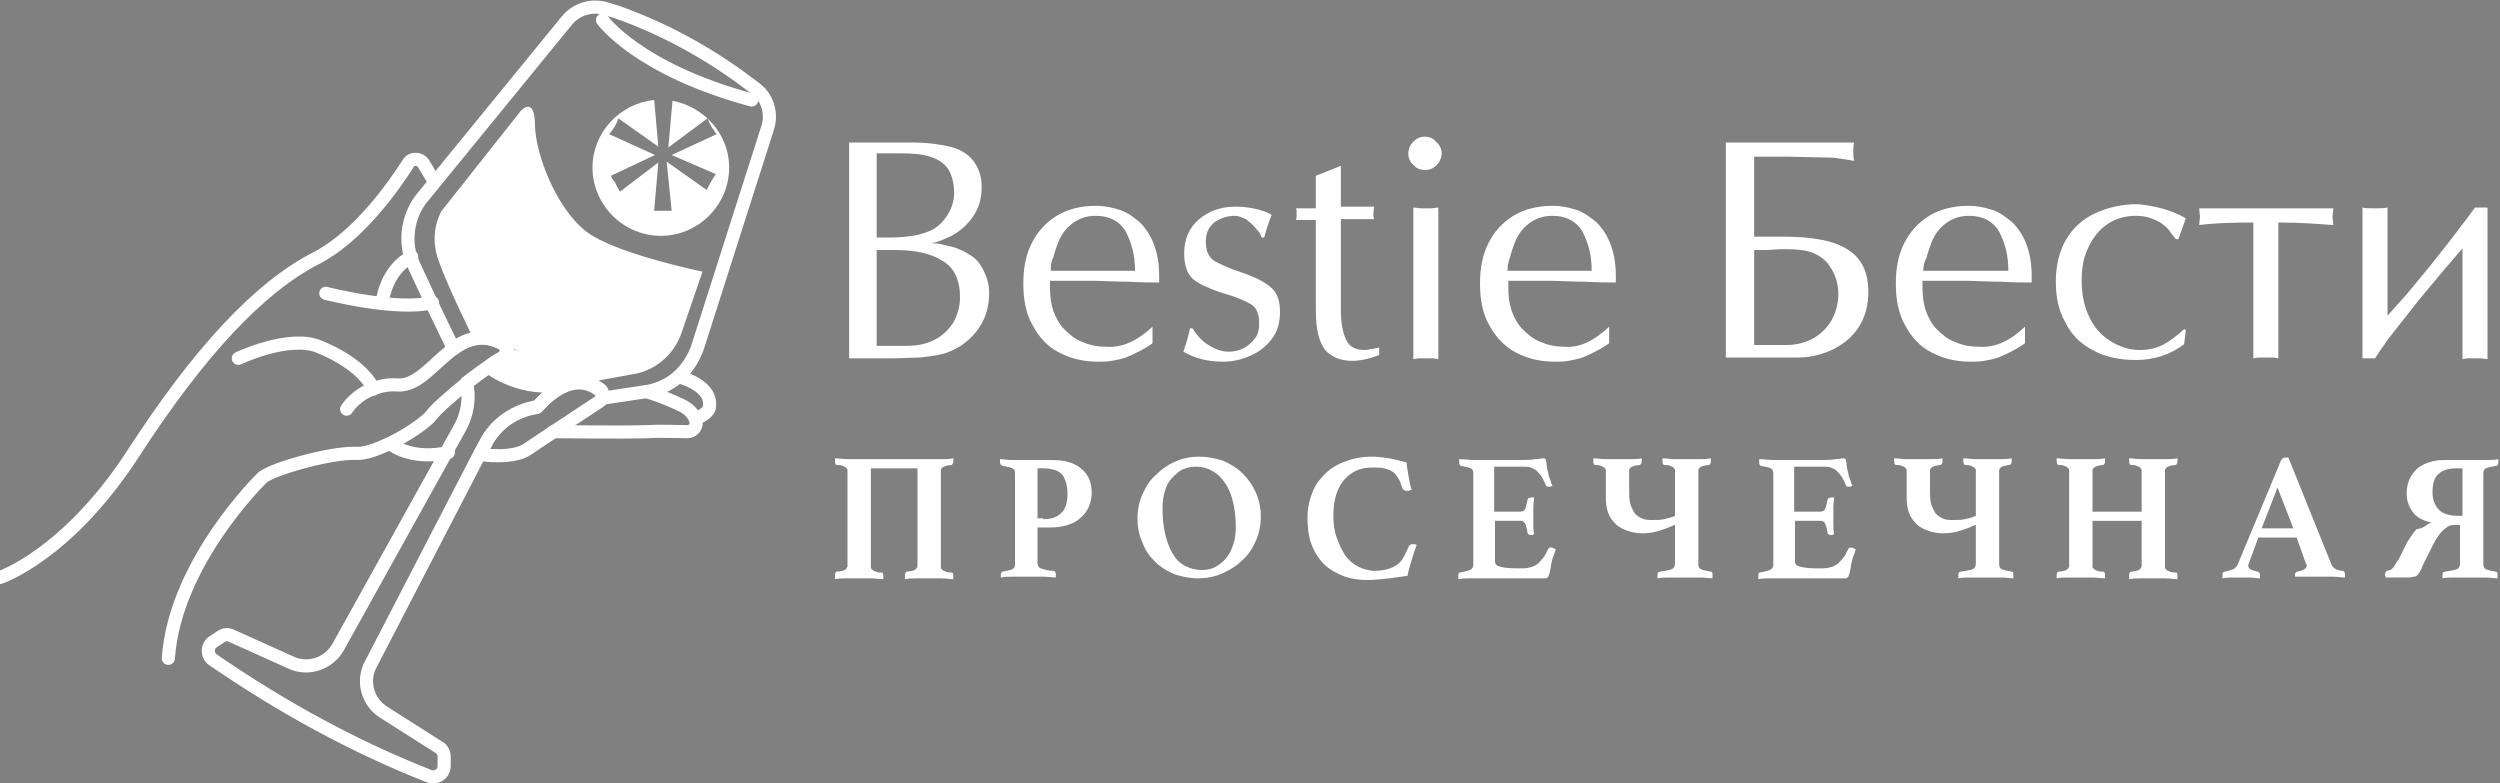 <?xml version="1.0" encoding="UTF-8"?> <svg xmlns="http://www.w3.org/2000/svg" xmlns:xlink="http://www.w3.org/1999/xlink" version="1.1" id="Layer_1" x="0px" y="0px" viewBox="0 0 300 94" style="enable-background:new 0 0 300 94;" xml:space="preserve"><rect x="0" y="0" width="300" height="94" fill="#808080" stroke="none"/> <style type="text/css"> .st0{fill:#FFFFFF;} .st1{fill:none;stroke:#000000;stroke-width:1.575;stroke-linecap:round;stroke-linejoin:round;stroke-miterlimit:10;} .st2{fill:none;stroke:#FFFFFF;stroke-width:1.575;stroke-linecap:round;stroke-linejoin:round;stroke-miterlimit:10;} </style> <g> <path class="st0" d="M104.5,67.7c0,0.1,0,0.3,0,0.4c0,0.1,0.1,0.2,0.2,0.3c0.1,0.1,0.2,0.1,0.4,0.2c0.2,0.1,0.4,0.1,0.7,0.1 c0.1,0,0.2,0.1,0.2,0.4c0,0,0,0.1,0,0.2c0,0.1,0,0.2,0,0.2c-0.5,0-1-0.1-1.5-0.1c-0.5,0-1,0-1.4,0c-0.4,0-0.9,0-1.4,0 c-0.5,0-1,0-1.5,0.1c0-0.1,0-0.1,0-0.2V69c0-0.2,0.1-0.4,0.2-0.4c0.3,0,0.5-0.1,0.7-0.1c0.2-0.1,0.3-0.1,0.4-0.2 c0.1-0.1,0.1-0.2,0.2-0.3c0-0.1,0-0.2,0-0.4V56.8c0-0.1,0-0.3,0-0.4c0-0.1-0.1-0.2-0.2-0.3c-0.1-0.1-0.2-0.1-0.4-0.2 c-0.2-0.1-0.4-0.1-0.7-0.1c-0.1,0-0.2-0.2-0.2-0.4v-0.2c0-0.1,0-0.2,0-0.2c0.5,0,1,0.1,1.5,0.1c0.5,0,1,0,1.4,0h8.4 c0.4,0,0.9,0,1.4,0c0.5,0,1,0,1.5-0.1c0,0.1,0,0.2,0,0.2c0,0.1,0,0.2,0,0.2c0,0.2-0.1,0.3-0.2,0.4c-0.3,0-0.5,0.1-0.7,0.1 c-0.2,0.1-0.3,0.1-0.4,0.2c-0.1,0.1-0.2,0.2-0.2,0.3c0,0.1,0,0.2,0,0.4v10.9c0,0.1,0,0.3,0,0.4c0,0.1,0.1,0.2,0.2,0.3 c0.1,0.1,0.2,0.1,0.4,0.2c0.2,0.1,0.4,0.1,0.7,0.1c0.1,0,0.2,0.1,0.2,0.4c0,0,0,0.1,0,0.2c0,0.1,0,0.2,0,0.2c-0.5,0-1-0.1-1.5-0.1 c-0.5,0-1,0-1.4,0c-0.4,0-0.9,0-1.4,0c-0.5,0-1,0-1.5,0.1c0-0.1,0-0.1,0-0.2V69c0-0.2,0.1-0.4,0.2-0.4c0.3,0,0.5-0.1,0.7-0.1 c0.2-0.1,0.3-0.1,0.4-0.2c0.1-0.1,0.1-0.2,0.2-0.3c0-0.1,0-0.2,0-0.4V56.2h-5.6V67.7z"></path> <path class="st0" d="M124.5,63.3v4.2c0,0.3,0.1,0.6,0.4,0.7c0.3,0.1,0.8,0.3,1.5,0.3c0.2,0,0.3,0.2,0.3,0.4c0,0.1,0,0.1,0,0.2 c0,0.1,0,0.1,0,0.2c-0.4,0-0.9-0.1-1.6-0.1c-0.6,0-1.3,0-2.1,0c-0.5,0-1,0-1.5,0c-0.5,0-0.9,0-1.4,0.1c0-0.1,0-0.1,0-0.2V69 c0-0.2,0.1-0.4,0.2-0.4c0.6-0.1,1-0.2,1.2-0.3c0.2-0.1,0.3-0.3,0.3-0.6V56.8c0-0.3-0.1-0.5-0.3-0.6c-0.2-0.1-0.6-0.2-1.2-0.3 c-0.1,0-0.1-0.1-0.2-0.1c0-0.1-0.1-0.2-0.1-0.3v-0.2c0-0.1,0-0.1,0-0.2c0.4,0,0.9,0.1,1.4,0.1c0.5,0,1,0,1.4,0h3.3 c1.6,0,2.8,0.3,3.6,1c0.9,0.7,1.3,1.7,1.3,2.9c0,0.6-0.1,1.1-0.3,1.6c-0.2,0.5-0.5,1-1,1.4c-0.4,0.4-0.9,0.7-1.6,0.9 c-0.6,0.2-1.3,0.3-2.1,0.3H124.5z M125.2,62.3c0.9,0,1.6-0.2,2.1-0.7c0.5-0.4,0.8-1.2,0.8-2.3c0-1-0.2-1.7-0.6-2.3 c-0.4-0.5-1.2-0.8-2.3-0.8h-0.7v6H125.2z"></path> <path class="st0" d="M136.5,62.2c0-1,0.2-2,0.6-2.9c0.4-0.9,0.9-1.7,1.6-2.3c0.7-0.7,1.4-1.2,2.3-1.6c0.9-0.4,1.8-0.6,2.9-0.6 c1,0,2,0.2,2.9,0.5c0.9,0.4,1.7,0.9,2.3,1.5c0.7,0.7,1.2,1.4,1.6,2.3c0.4,0.9,0.6,1.9,0.6,2.9c0,1-0.2,2-0.6,2.9 c-0.4,0.9-0.9,1.7-1.6,2.3c-0.7,0.7-1.5,1.2-2.4,1.6c-0.9,0.4-1.9,0.6-2.9,0.6c-1,0-2-0.2-2.9-0.5c-0.9-0.4-1.7-0.9-2.3-1.5 c-0.7-0.7-1.2-1.4-1.5-2.3C136.7,64.3,136.5,63.3,136.5,62.2 M144.2,68.4c0.6,0,1.2-0.1,1.7-0.4c0.5-0.3,0.9-0.6,1.3-1.1 c0.4-0.5,0.6-1,0.8-1.6c0.2-0.6,0.3-1.3,0.3-2c0-1-0.1-2-0.3-2.9c-0.2-0.9-0.5-1.7-0.9-2.3c-0.4-0.6-0.9-1.2-1.5-1.5 c-0.6-0.4-1.3-0.6-2.1-0.6c-0.5,0-1,0.1-1.5,0.3c-0.5,0.2-0.9,0.6-1.3,1c-0.4,0.4-0.7,0.9-0.9,1.6c-0.2,0.6-0.3,1.3-0.3,2.1 c0,1.1,0.1,2.1,0.3,3c0.2,0.9,0.5,1.7,0.9,2.4c0.4,0.7,0.9,1.2,1.5,1.5C142.8,68.2,143.4,68.4,144.2,68.4"></path> <path class="st0" d="M164.1,69.6c-1.2,0-2.3-0.2-3.2-0.6c-0.9-0.4-1.7-0.9-2.3-1.6c-0.6-0.7-1-1.4-1.3-2.3 c-0.3-0.9-0.4-1.9-0.4-2.9c0-0.9,0.1-1.7,0.4-2.6c0.3-0.9,0.7-1.7,1.4-2.4c0.6-0.7,1.4-1.3,2.4-1.7c1-0.4,2.1-0.7,3.5-0.7 c0.7,0,1.4,0.1,2.1,0.2c0.6,0.1,1.3,0.3,2.1,0.5c0,0.4,0.1,0.9,0.2,1.5c0.1,0.6,0.2,1.2,0.4,1.8c-0.1,0-0.2,0-0.3,0.1 c-0.1,0-0.2,0-0.3,0c-0.1,0-0.2,0-0.3-0.1c-0.1,0-0.1-0.1-0.2-0.2c-0.2-0.5-0.3-0.9-0.5-1.2c-0.2-0.3-0.4-0.6-0.7-0.8 c-0.3-0.2-0.6-0.3-1-0.4c-0.4-0.1-0.8-0.1-1.3-0.1c-0.8,0-1.5,0.1-2.1,0.4c-0.6,0.3-1.1,0.7-1.5,1.2c-0.4,0.5-0.7,1.1-0.9,1.8 c-0.2,0.7-0.3,1.5-0.3,2.4c0,0.9,0.1,1.8,0.4,2.6c0.3,0.8,0.6,1.5,1,2.1c0.4,0.6,1,1.1,1.6,1.4c0.6,0.3,1.3,0.5,2,0.5 c0.6,0,1.1-0.1,1.5-0.2c0.4-0.1,0.8-0.3,1.1-0.5c0.3-0.2,0.6-0.5,0.8-0.9c0.2-0.3,0.4-0.8,0.6-1.2c0-0.1,0.1-0.2,0.2-0.3 c0.1-0.1,0.2-0.1,0.3-0.1c0.2,0,0.4,0,0.5,0.1c-0.2,0.5-0.4,1.1-0.6,1.8c-0.2,0.7-0.4,1.3-0.5,1.9c-0.7,0.1-1.4,0.2-2.2,0.3 C165.8,69.5,164.9,69.6,164.1,69.6"></path> <path class="st0" d="M179.3,56.2v5.2h3.1c0.3,0,0.5-0.1,0.6-0.3c0.1-0.2,0.2-0.6,0.3-1.1c0-0.1,0.1-0.2,0.1-0.2 c0.1,0,0.2-0.1,0.3-0.1c0,0,0.1,0,0.2,0c0.1,0,0.2,0,0.2,0c0,0.3-0.1,0.7-0.1,1.2c0,0.4,0,0.8,0,1.1c0,0.3,0,0.6,0,0.9 c0,0.4,0,0.8,0.1,1.2c0,0-0.1,0-0.2,0.1c-0.1,0-0.2,0-0.2,0c-0.2,0-0.4-0.1-0.4-0.3c-0.1-0.6-0.2-0.9-0.3-1.1 c-0.1-0.2-0.3-0.3-0.5-0.3h-3.1v4.9c0,0.3,0.2,0.5,0.6,0.6c0.4,0.1,1,0.2,1.9,0.2h0.9c0.4,0,0.8-0.1,1.1-0.2 c0.3-0.1,0.6-0.3,0.8-0.5c0.2-0.2,0.4-0.5,0.6-0.7c0.2-0.3,0.3-0.6,0.5-0.9c0-0.1,0.1-0.2,0.3-0.2c0.1,0,0.2,0,0.3,0.1 c0.1,0,0.2,0.1,0.3,0.1l-0.2,0.6c-0.1,0.2-0.1,0.3-0.2,0.5c0,0.2-0.1,0.3-0.1,0.5c0,0.1-0.1,0.3-0.1,0.5c0,0.2-0.1,0.4-0.1,0.5 c0,0.2-0.1,0.3-0.1,0.4c0,0.1-0.1,0.2-0.1,0.3c-0.1,0.1-0.2,0.2-0.3,0.2c-0.1,0-0.3,0-0.5,0c-0.2,0-0.5,0-0.7,0c-0.3,0-0.5,0-0.8,0 c-0.3,0-0.5,0-0.7,0h-4.9c-0.4,0-0.9,0-1.4,0c-0.5,0-1,0-1.5,0.1c0-0.1,0-0.1,0-0.2V69c0-0.2,0.1-0.3,0.2-0.3 c0.6-0.1,0.9-0.2,1.2-0.3c0.2-0.1,0.4-0.3,0.4-0.6V56.8c0-0.3-0.1-0.5-0.3-0.6c-0.2-0.1-0.6-0.2-1.2-0.3c-0.1,0-0.2-0.2-0.2-0.4 v-0.2c0-0.1,0-0.1,0-0.2c0.6,0,1.2,0.1,1.7,0.1c0.5,0,0.9,0,1.2,0h4.5c0.7,0,1.2,0,1.7-0.1c0.5,0,0.8-0.1,1-0.1 c0.2,0,0.3,0.1,0.3,0.2c0,0.1,0.1,0.3,0.1,0.6c0,0.3,0.1,0.6,0.2,1c0,0.2,0.1,0.5,0.2,0.7c0.1,0.2,0.1,0.5,0.3,0.8 c-0.1,0-0.2,0.1-0.2,0.1c-0.1,0-0.2,0-0.3,0c-0.2,0-0.3-0.1-0.3-0.2c-0.2-0.4-0.3-0.7-0.5-1c-0.2-0.3-0.4-0.5-0.6-0.7 c-0.2-0.2-0.5-0.3-0.7-0.4c-0.3-0.1-0.6-0.1-1-0.1H179.3z"></path> <path class="st0" d="M200.9,63c-0.6,0.3-1.2,0.5-1.8,0.7c-0.7,0.2-1.3,0.3-2,0.3c-0.6,0-1.2-0.1-1.8-0.3c-0.5-0.2-1-0.4-1.4-0.8 c-0.4-0.4-0.7-0.8-0.9-1.3c-0.2-0.5-0.3-1.2-0.3-1.9v-2.9c0-0.1,0-0.3,0-0.4c0-0.1-0.1-0.2-0.2-0.3c-0.1-0.1-0.2-0.1-0.4-0.2 c-0.2-0.1-0.4-0.1-0.7-0.1c-0.1,0-0.2-0.2-0.2-0.4v-0.2c0-0.1,0-0.2,0-0.2c0.5,0,1,0.1,1.5,0.1c0.5,0,1,0,1.4,0c0.4,0,0.9,0,1.4,0 c0.5,0,1,0,1.5-0.1c0,0.1,0,0.2,0,0.2c0,0.1,0,0.2,0,0.2c0,0.2-0.1,0.3-0.2,0.4c-0.3,0-0.5,0.1-0.7,0.1c-0.2,0.1-0.3,0.1-0.4,0.2 c-0.1,0.1-0.2,0.2-0.2,0.3c0,0.1,0,0.2,0,0.4v1.9c0,0.6,0,1.2,0.1,1.6c0.1,0.5,0.3,0.8,0.5,1.2c0.2,0.3,0.5,0.5,0.9,0.7 c0.4,0.2,0.8,0.2,1.4,0.2c0.4,0,0.9,0,1.3-0.1c0.4-0.1,0.9-0.2,1.3-0.4v-5.1c0-0.1,0-0.3,0-0.4c0-0.1-0.1-0.2-0.2-0.3 c-0.1-0.1-0.2-0.1-0.4-0.2c-0.2-0.1-0.4-0.1-0.7-0.1c-0.1,0-0.2-0.2-0.2-0.4v-0.2c0-0.1,0-0.2,0-0.2c0.5,0,1,0.1,1.5,0.1 c0.5,0,1,0,1.4,0c0.4,0,0.9,0,1.4,0c0.5,0,1,0,1.5-0.1c0,0.1,0,0.2,0,0.2c0,0.1,0,0.2,0,0.2c0,0.2-0.1,0.3-0.2,0.4 c-0.3,0-0.5,0.1-0.7,0.1c-0.2,0.1-0.3,0.1-0.4,0.2c-0.1,0.1-0.2,0.2-0.2,0.3c0,0.1,0,0.2,0,0.4v10.9c0,0.3,0.1,0.5,0.3,0.6 c0.2,0.1,0.6,0.2,1.2,0.3c0.2,0,0.2,0.2,0.2,0.4v0.2c0,0.1,0,0.1,0,0.2c-0.4,0-0.9-0.1-1.4-0.1c-0.5,0-1,0-1.5,0 c-0.7,0-1.4,0-2.1,0c-0.6,0-1.2,0-1.6,0.1c0-0.1,0-0.1,0-0.2c0-0.1,0-0.1,0-0.2c0-0.3,0.1-0.4,0.3-0.4c0.7-0.1,1.2-0.2,1.4-0.3 c0.3-0.1,0.4-0.4,0.4-0.7V63z"></path> <path class="st0" d="M215.3,56.2v5.2h3.1c0.3,0,0.5-0.1,0.6-0.3c0.1-0.2,0.2-0.6,0.3-1.1c0-0.1,0.1-0.2,0.1-0.2 c0.1,0,0.2-0.1,0.3-0.1c0,0,0.1,0,0.2,0c0.1,0,0.2,0,0.2,0c0,0.3-0.1,0.7-0.1,1.2c0,0.4,0,0.8,0,1.1c0,0.3,0,0.6,0,0.9 c0,0.4,0,0.8,0.1,1.2c0,0-0.1,0-0.2,0.1c-0.1,0-0.2,0-0.2,0c-0.2,0-0.4-0.1-0.4-0.3c-0.1-0.6-0.2-0.9-0.3-1.1 c-0.1-0.2-0.3-0.3-0.5-0.3h-3.1v4.9c0,0.3,0.2,0.5,0.6,0.6c0.4,0.1,1,0.2,1.9,0.2h0.9c0.4,0,0.8-0.1,1.1-0.2 c0.3-0.1,0.6-0.3,0.8-0.5c0.2-0.2,0.4-0.5,0.6-0.7c0.2-0.3,0.3-0.6,0.5-0.9c0-0.1,0.1-0.2,0.3-0.2c0.1,0,0.2,0,0.3,0.1 c0.1,0,0.2,0.1,0.3,0.1l-0.2,0.6c-0.1,0.2-0.1,0.3-0.2,0.5c0,0.2-0.1,0.3-0.1,0.5c0,0.1-0.1,0.3-0.1,0.5c0,0.2-0.1,0.4-0.1,0.5 c0,0.2-0.1,0.3-0.1,0.4c0,0.1-0.1,0.2-0.1,0.3c-0.1,0.1-0.2,0.2-0.3,0.2c-0.1,0-0.3,0-0.5,0c-0.2,0-0.5,0-0.7,0c-0.3,0-0.5,0-0.8,0 c-0.3,0-0.5,0-0.7,0h-4.9c-0.4,0-0.9,0-1.4,0c-0.5,0-1,0-1.5,0.1c0-0.1,0-0.1,0-0.2V69c0-0.2,0.1-0.3,0.2-0.3 c0.6-0.1,0.9-0.2,1.2-0.3c0.2-0.1,0.4-0.3,0.4-0.6V56.8c0-0.3-0.1-0.5-0.3-0.6c-0.2-0.1-0.6-0.2-1.2-0.3c-0.1,0-0.2-0.2-0.2-0.4 v-0.2c0-0.1,0-0.1,0-0.2c0.6,0,1.2,0.1,1.7,0.1c0.5,0,0.9,0,1.2,0h4.5c0.7,0,1.2,0,1.7-0.1c0.5,0,0.8-0.1,1-0.1 c0.2,0,0.3,0.1,0.3,0.2c0,0.1,0.1,0.3,0.1,0.6c0,0.3,0.1,0.6,0.2,1c0,0.2,0.1,0.5,0.2,0.7c0.1,0.2,0.1,0.5,0.3,0.8 c-0.1,0-0.2,0.1-0.2,0.1c-0.1,0-0.2,0-0.3,0c-0.2,0-0.3-0.1-0.3-0.2c-0.2-0.4-0.3-0.7-0.5-1c-0.2-0.3-0.4-0.5-0.6-0.7 c-0.2-0.2-0.5-0.3-0.7-0.4c-0.3-0.1-0.6-0.1-1-0.1H215.3z"></path> <path class="st0" d="M237,63c-0.6,0.3-1.2,0.5-1.8,0.7c-0.7,0.2-1.3,0.3-2,0.3c-0.6,0-1.2-0.1-1.8-0.3c-0.5-0.2-1-0.4-1.4-0.8 c-0.4-0.4-0.7-0.8-0.9-1.3c-0.2-0.5-0.3-1.2-0.3-1.9v-2.9c0-0.1,0-0.3,0-0.4c0-0.1-0.1-0.2-0.2-0.3c-0.1-0.1-0.2-0.1-0.4-0.2 c-0.2-0.1-0.4-0.1-0.7-0.1c-0.1,0-0.2-0.2-0.2-0.4v-0.2c0-0.1,0-0.2,0-0.2c0.5,0,1,0.1,1.5,0.1c0.5,0,1,0,1.4,0c0.4,0,0.9,0,1.4,0 c0.5,0,1,0,1.5-0.1c0,0.1,0,0.2,0,0.2c0,0.1,0,0.2,0,0.2c0,0.2-0.1,0.3-0.2,0.4c-0.3,0-0.5,0.1-0.7,0.1c-0.2,0.1-0.3,0.1-0.4,0.2 c-0.1,0.1-0.2,0.2-0.2,0.3c0,0.1,0,0.2,0,0.4v1.9c0,0.6,0,1.2,0.1,1.6c0.1,0.5,0.3,0.8,0.5,1.2c0.2,0.3,0.5,0.5,0.9,0.7 c0.4,0.2,0.8,0.2,1.4,0.2c0.4,0,0.9,0,1.3-0.1c0.4-0.1,0.9-0.2,1.3-0.4v-5.1c0-0.1,0-0.3,0-0.4c0-0.1-0.1-0.2-0.2-0.3 c-0.1-0.1-0.2-0.1-0.4-0.2c-0.2-0.1-0.4-0.1-0.7-0.1c-0.1,0-0.2-0.2-0.2-0.4v-0.2c0-0.1,0-0.2,0-0.2c0.5,0,1,0.1,1.5,0.1 c0.5,0,1,0,1.4,0c0.4,0,0.9,0,1.4,0c0.5,0,1,0,1.5-0.1c0,0.1,0,0.2,0,0.2c0,0.1,0,0.2,0,0.2c0,0.2-0.1,0.3-0.2,0.4 c-0.3,0-0.5,0.1-0.7,0.1c-0.2,0.1-0.3,0.1-0.4,0.2c-0.1,0.1-0.2,0.2-0.2,0.3c0,0.1,0,0.2,0,0.4v10.9c0,0.3,0.1,0.5,0.3,0.6 c0.2,0.1,0.6,0.2,1.2,0.3c0.2,0,0.2,0.2,0.2,0.4v0.2c0,0.1,0,0.1,0,0.2c-0.4,0-0.9-0.1-1.4-0.1c-0.5,0-1,0-1.5,0 c-0.7,0-1.4,0-2.1,0c-0.6,0-1.2,0-1.6,0.1c0-0.1,0-0.1,0-0.2c0-0.1,0-0.1,0-0.2c0-0.3,0.1-0.4,0.3-0.4c0.7-0.1,1.2-0.2,1.4-0.3 c0.3-0.1,0.4-0.4,0.4-0.7V63z"></path> <path class="st0" d="M259.8,67.7c0,0.1,0,0.3,0,0.4c0,0.1,0.1,0.2,0.2,0.3c0.1,0.1,0.2,0.1,0.4,0.2c0.2,0.1,0.4,0.1,0.7,0.1 c0.1,0,0.2,0.1,0.2,0.4c0,0,0,0.1,0,0.2c0,0.1,0,0.2,0,0.2c-0.5,0-1-0.1-1.5-0.1c-0.5,0-1,0-1.4,0c-0.4,0-0.9,0-1.4,0 c-0.5,0-1,0-1.5,0.1c0-0.1,0-0.1,0-0.2V69c0-0.2,0.1-0.4,0.2-0.4c0.3,0,0.5-0.1,0.7-0.1c0.2-0.1,0.3-0.1,0.4-0.2 c0.1-0.1,0.1-0.2,0.2-0.3c0-0.1,0-0.2,0-0.4v-5.1h-5.9v5.1c0,0.1,0,0.3,0,0.4c0,0.1,0.1,0.2,0.2,0.3c0.1,0.1,0.2,0.1,0.4,0.2 c0.2,0.1,0.4,0.1,0.7,0.1c0.1,0,0.2,0.1,0.2,0.4c0,0,0,0.1,0,0.2c0,0.1,0,0.2,0,0.2c-0.5,0-1-0.1-1.5-0.1c-0.5,0-1,0-1.4,0 c-0.4,0-0.9,0-1.4,0c-0.5,0-1,0-1.5,0.1c0-0.1,0-0.1,0-0.2V69c0-0.2,0.1-0.4,0.2-0.4c0.3,0,0.5-0.1,0.7-0.1 c0.2-0.1,0.3-0.1,0.4-0.2c0.1-0.1,0.1-0.2,0.2-0.3c0-0.1,0-0.2,0-0.4V56.8c0-0.1,0-0.3,0-0.4c0-0.1-0.1-0.2-0.2-0.3 c-0.1-0.1-0.2-0.1-0.4-0.2c-0.2-0.1-0.4-0.1-0.7-0.1c-0.1,0-0.2-0.2-0.2-0.4v-0.2c0-0.1,0-0.2,0-0.2c0.5,0,1,0.1,1.5,0.1 c0.5,0,1,0,1.4,0c0.4,0,0.9,0,1.4,0c0.5,0,1,0,1.5-0.1c0,0.1,0,0.2,0,0.2c0,0.1,0,0.2,0,0.2c0,0.2-0.1,0.3-0.2,0.4 c-0.3,0-0.5,0.1-0.7,0.1c-0.2,0.1-0.3,0.1-0.4,0.2c-0.1,0.1-0.2,0.2-0.2,0.3c0,0.1,0,0.2,0,0.4v4.6h5.9v-4.6c0-0.1,0-0.3,0-0.4 c0-0.1-0.1-0.2-0.2-0.3c-0.1-0.1-0.2-0.1-0.4-0.2c-0.2-0.1-0.4-0.1-0.7-0.1c-0.1,0-0.2-0.2-0.2-0.4v-0.2c0-0.1,0-0.2,0-0.2 c0.5,0,1,0.1,1.5,0.1c0.5,0,1,0,1.4,0c0.4,0,0.9,0,1.4,0c0.5,0,1,0,1.5-0.1c0,0.1,0,0.2,0,0.2c0,0.1,0,0.2,0,0.2 c0,0.2-0.1,0.3-0.2,0.4c-0.3,0-0.5,0.1-0.7,0.1c-0.2,0.1-0.3,0.1-0.4,0.2c-0.1,0.1-0.2,0.2-0.2,0.3c0,0.1,0,0.2,0,0.4V67.7z"></path> <path class="st0" d="M275.6,64.5H271l-1.1,3c0,0.1-0.1,0.2-0.1,0.2c0,0.1,0,0.2,0,0.2c0,0.2,0.1,0.3,0.2,0.4 c0.2,0.1,0.5,0.2,0.9,0.3c0.2,0,0.3,0.2,0.3,0.4c0,0.1,0,0.1,0,0.2c0,0.1,0,0.1,0,0.2c-0.4,0-0.8-0.1-1.2-0.1c-0.4,0-0.9,0-1.3,0 c-0.3,0-0.6,0-0.9,0c-0.3,0-0.7,0-1.1,0.1c0-0.1,0-0.1,0-0.2V69c0-0.3,0.1-0.4,0.3-0.4c0.4-0.1,0.8-0.2,1-0.3 c0.2-0.1,0.4-0.3,0.5-0.5l5.2-12.5c0.1-0.2,0.3-0.4,0.5-0.4c0.1,0,0.1,0,0.2,0c0.1,0,0.2,0,0.2,0l5.2,12.9c0.1,0.2,0.3,0.4,0.5,0.5 c0.2,0.1,0.5,0.2,0.8,0.2c0.2,0,0.3,0.2,0.3,0.4c0,0.1,0,0.1,0,0.2c0,0.1,0,0.1,0,0.2c-0.5,0-0.9-0.1-1.4-0.1c-0.5,0-0.9,0-1.3,0 c-0.2,0-0.5,0-0.7,0c-0.3,0-0.6,0-0.9,0c-0.3,0-0.6,0-0.9,0c-0.3,0-0.5,0-0.8,0c0-0.1,0-0.1,0-0.2V69c0-0.1,0-0.2,0.1-0.3 c0.1-0.1,0.1-0.1,0.2-0.1c0.4-0.1,0.7-0.2,0.8-0.3c0.2-0.1,0.3-0.2,0.3-0.4c0-0.1,0-0.2-0.1-0.3L275.6,64.5z M275.2,63.4l-1.9-4.9 l-1.9,4.9H275.2z"></path> <path class="st0" d="M291.2,63c0.1-0.1,0.2-0.1,0.3-0.2c0.1,0,0.2-0.1,0.3-0.1c-1.1-0.2-1.9-0.7-2.3-1.3c-0.5-0.7-0.7-1.4-0.7-2.2 c0-0.6,0.1-1.1,0.3-1.6c0.2-0.5,0.5-0.9,0.9-1.3c0.4-0.4,0.9-0.6,1.4-0.8c0.6-0.2,1.2-0.3,1.9-0.3h3.7c0.4,0,0.9,0,1.4,0 c0.5,0,1,0,1.4-0.1c0,0,0,0.1,0,0.2v0.2c0,0.1,0,0.2-0.1,0.3c0,0.1-0.1,0.1-0.2,0.1c-0.6,0.1-1,0.2-1.2,0.3 c-0.2,0.1-0.3,0.3-0.3,0.6v10.9c0,0.3,0.1,0.5,0.3,0.6c0.2,0.1,0.6,0.2,1.2,0.3c0.2,0,0.2,0.2,0.2,0.4v0.2c0,0.1,0,0.1,0,0.2 c-0.4,0-0.9-0.1-1.4-0.1c-0.5,0-1,0-1.5,0c-0.7,0-1.4,0-2.1,0c-0.6,0-1.2,0-1.6,0.1c0-0.1,0-0.1,0-0.2c0-0.1,0-0.1,0-0.2 c0-0.3,0.1-0.4,0.3-0.4c0.7-0.1,1.2-0.2,1.4-0.3c0.3-0.1,0.4-0.4,0.4-0.7V63h-0.4c-0.4,0-0.7,0-0.9,0.1c-0.2,0.1-0.5,0.3-0.8,0.6 c-0.4,0.4-0.8,1-1.2,1.8c-0.4,0.8-0.8,1.6-1.2,2.4c-0.1,0.3-0.2,0.5-0.3,0.7c-0.1,0.2-0.2,0.3-0.3,0.4c-0.1,0.1-0.2,0.2-0.4,0.2 c-0.2,0-0.4,0.1-0.6,0.1c-0.1,0-0.3,0-0.6,0c-0.2,0-0.5,0-0.8,0c-0.3,0-0.5,0-0.8,0c-0.3,0-0.5,0-0.6,0c0-0.1,0-0.1-0.1-0.2 c0-0.1,0-0.1,0-0.2c0-0.2,0.1-0.3,0.2-0.4c0.2,0,0.3-0.1,0.4-0.1c0.1,0,0.2-0.1,0.3-0.2c0.1-0.1,0.2-0.2,0.3-0.4 c0.1-0.2,0.2-0.4,0.4-0.6c0.3-0.6,0.6-1.2,0.8-1.6c0.2-0.5,0.5-0.9,0.7-1.2c0.2-0.3,0.4-0.6,0.7-0.9 C290.7,63.4,290.9,63.2,291.2,63 M295.5,61.9v-5.7h-0.6c-1.1,0-1.8,0.2-2.3,0.7c-0.5,0.4-0.7,1.2-0.7,2.2c0,0.9,0.3,1.6,0.8,2.1 c0.5,0.5,1.3,0.7,2.3,0.7H295.5z"></path> <path class="st0" d="M207.1,43V17.1h15.4c-0.1,0.3-0.1,0.7-0.1,1.1c0,0.4,0,0.8,0.1,1.1c-0.7-0.1-1.3-0.2-1.9-0.3s-1.1-0.1-1.5-0.1 l-4.5-0.1h-4.1v9.6h3.5c3.6,0,6.2,0.5,7.8,1.6c1.6,1,2.4,2.7,2.4,5c0,1.5-0.3,2.8-1,4c-0.7,1.2-1.7,2.1-3,2.8 c-0.7,0.4-1.4,0.6-2.1,0.8c-0.7,0.2-1.5,0.3-2.3,0.3H207.1z M210.5,29.9v11.5h3.8c1.3,0,2.4-0.3,3.3-0.8c1-0.6,1.7-1.3,2.2-2.2 c0.5-0.9,0.8-2,0.8-3.1c0-1.4-0.4-2.5-1.2-3.6c-0.8-1-2-1.6-3.4-1.7c-0.5-0.1-1.2-0.1-2.3-0.1l-1.6,0.1h-0.8H210.5z"></path> <path class="st0" d="M243,39.2l0,2c-1,0.7-2,1.2-3.2,1.7c-0.6,0.2-1.1,0.3-1.7,0.4c-0.5,0.1-1.1,0.1-1.7,0.1 c-1.7,0-3.3-0.4-4.6-1.1c-1.4-0.7-2.4-1.8-3.2-3.3c-0.8-1.4-1.1-3.1-1.1-5c0-1.8,0.3-3.4,1-4.8c0.7-1.4,1.7-2.5,3-3.3 c1.3-0.8,2.9-1.2,4.7-1.2c1.1,0,2,0.2,2.9,0.5c0.9,0.3,1.7,0.9,2.4,1.5c0.7,0.7,1.3,1.6,1.7,2.7c0.4,1.1,0.6,2.3,0.6,3.7l0,0.4 l0,0.4c-0.9,0-2.1,0-3.8-0.1c-1.7,0-3-0.1-3.9-0.1h-5.4l0,0.8c0,1,0.1,1.9,0.4,2.8c0.3,0.8,0.7,1.6,1.3,2.2 c0.6,0.6,1.3,1.2,2.1,1.5c0.9,0.4,1.8,0.6,2.8,0.6C239.4,41.8,241.2,40.9,243,39.2 M230.8,32.5H241c0-1-0.1-1.8-0.3-2.6 c-0.2-0.8-0.5-1.5-0.8-2.1c-0.7-1.2-1.9-1.9-3.6-1.9c-1.1,0-2,0.3-2.8,0.9c-0.8,0.6-1.4,1.4-1.8,2.5c-0.2,0.6-0.4,1.1-0.5,1.6 C230.9,31.4,230.8,31.9,230.8,32.5"></path> <path class="st0" d="M262.3,26.2l-0.9,2.5h-0.3c-0.5-0.6-0.8-1.1-1-1.3c-0.4-0.4-0.9-0.8-1.7-1.1c-0.7-0.3-1.4-0.4-2.1-0.4 c-2,0-3.6,0.8-4.8,2.3c-0.6,0.8-1,1.6-1.3,2.5c-0.3,0.9-0.4,1.9-0.4,3c0,1.6,0.3,3.1,0.9,4.3c0.6,1.3,1.4,2.2,2.5,2.9 c1.1,0.7,2.3,1.1,3.6,1.1c1,0,1.9-0.2,2.7-0.6c0.8-0.4,1.6-1,2.6-1.9l0.2,0.1l-0.2,1.7c-1.7,1.3-3.7,1.9-5.8,1.9 c-2,0-3.8-0.4-5.2-1.2c-1.5-0.8-2.6-1.9-3.3-3.4c-0.8-1.4-1.1-3-1.1-4.8c0-1.9,0.4-3.6,1.2-5c0.8-1.4,2-2.5,3.5-3.2 c1.5-0.7,3.2-1.1,5.1-1.1C258.6,24.7,260.6,25.2,262.3,26.2"></path> <path class="st0" d="M273.4,26.7v16.3l-0.6-0.1c-0.2,0-0.3,0-0.4,0l-0.5,0h-0.5l-0.4,0l-0.6,0.1V26.7c-2.8,0-5,0.1-6.5,0.3l0.1-1 l-0.1-1h16.1l-0.1,1l0.1,1C278.5,26.9,276.3,26.7,273.4,26.7"></path> <path class="st0" d="M286.3,38.1l2.6-2.9l2.8-3.4c1-1.3,2-2.5,2.9-3.7c0.4-0.5,0.8-1.1,1.3-1.7c0.2-0.3,0.6-0.8,1.1-1.5h1.5v18.2 l-0.8-0.1l-0.7,0l-0.5,0l-0.4,0l-0.6,0.1V29.8l-2.4,2.8l-3,3.6l-2.9,3.7c-0.4,0.5-0.8,1-1.1,1.5c-0.4,0.5-0.7,1-1.1,1.6h-1.5V24.9 c0.3,0.1,0.8,0.1,1.5,0.1c0.6,0,1.1,0,1.5-0.1V38.1z"></path> <path class="st0" d="M98.3,43h3.6V17.1h7.4c1.9,0,3.4,0.2,4.7,0.5c1.2,0.3,2.2,0.9,2.8,1.7c0.6,0.8,1,1.8,1,3.1 c0,0.9-0.1,1.6-0.4,2.4c-0.3,0.7-0.7,1.4-1.3,2c-0.5,0.6-1.2,1.1-1.9,1.5c-0.7,0.3-1.5,0.7-2.4,0.9c0.4,0,0.7,0,1.1,0.1 c0.4,0.1,0.8,0.2,1.3,0.3c0.8,0.2,1.6,0.6,2.2,1c0.7,0.4,1.2,1,1.6,1.8c0.4,0.8,0.7,1.7,0.7,2.7c0,2.7-1.1,4.8-3.4,6.4 c-0.7,0.4-1.4,0.8-2.3,1c-0.8,0.2-1.7,0.3-2.6,0.4l-3.1,0.1H98.3z M105.2,18.5v10h1.6c1.1,0,2-0.1,2.7-0.2c0.7-0.1,1.4-0.3,2.1-0.6 c0.9-0.4,1.6-1.1,2.1-1.9c0.5-0.8,0.8-1.7,0.8-2.7c0-1.1-0.3-2.1-0.7-2.8c-0.5-0.7-1.2-1.2-2.2-1.5c-0.9-0.3-2.1-0.4-3.5-0.4H105.2 z M105.2,29.9v11.6h3.6c1.2,0,2.3-0.2,3.3-0.7c1-0.5,1.7-1.2,2.3-2.1c0.5-0.9,0.8-1.9,0.8-3c0-2.1-0.7-3.6-2.1-4.4 c-1.4-0.9-3.3-1.3-5.8-1.3H105.2z"></path> <path class="st0" d="M138.3,39.2l0,2c-1,0.7-2,1.2-3.2,1.7c-0.6,0.2-1.1,0.3-1.7,0.4c-0.5,0.1-1.1,0.1-1.7,0.1 c-1.7,0-3.3-0.4-4.6-1.1c-1.4-0.7-2.4-1.8-3.2-3.3c-0.8-1.4-1.1-3.1-1.1-5c0-1.8,0.3-3.4,1-4.8c0.7-1.4,1.7-2.5,3-3.3 c1.3-0.8,2.9-1.2,4.7-1.2c1.1,0,2,0.2,2.9,0.5c0.9,0.3,1.7,0.9,2.4,1.5c0.7,0.7,1.3,1.6,1.7,2.7c0.4,1.1,0.6,2.3,0.6,3.7l0,0.4 l0,0.4c-0.9,0-2.1,0-3.8-0.1c-1.7,0-3-0.1-3.9-0.1h-5.4l0,0.8c0,1,0.1,1.9,0.4,2.8c0.3,0.8,0.7,1.6,1.3,2.2 c0.6,0.6,1.3,1.2,2.1,1.5c0.9,0.4,1.8,0.6,2.8,0.6C134.6,41.8,136.5,40.9,138.3,39.2 M126.1,32.5h10.1c0-1-0.1-1.8-0.3-2.6 c-0.2-0.8-0.5-1.5-0.8-2.1c-0.7-1.2-1.9-1.9-3.6-1.9c-1.1,0-2,0.3-2.8,0.9c-0.8,0.6-1.4,1.4-1.8,2.5c-0.2,0.6-0.4,1.1-0.5,1.6 C126.1,31.4,126.1,31.9,126.1,32.5"></path> <path class="st0" d="M142.8,39.4h0.3c0.5,0.8,1.1,1.5,1.9,2c0.8,0.5,1.6,0.8,2.4,0.8c0.6,0,1.2-0.1,1.8-0.4c0.6-0.3,1-0.7,1.4-1.2 c0.4-0.5,0.5-1.1,0.5-1.8c0-1.1-0.3-1.9-1-2.3c-0.7-0.4-1.8-0.9-3.3-1.3c-1.5-0.5-2.7-1-3.5-1.6c-0.8-0.6-1.2-1.7-1.2-3.2 c0-1.7,0.6-3.1,1.8-4.1c1.2-1,2.6-1.5,4.4-1.5c0.9,0,1.7,0.1,2.5,0.3c0.8,0.2,1.4,0.4,1.8,0.7c-0.3,0.7-0.6,1.6-0.9,2.7h-0.3 c-0.1-0.4-0.4-0.8-0.8-1.2c-0.3-0.4-0.7-0.7-1.1-1c-0.4-0.2-0.9-0.4-1.3-0.4c-1,0-1.8,0.3-2.5,0.8c-0.7,0.6-1,1.3-1,2.3 c0,1.1,0.3,1.8,1,2.3c0.7,0.4,1.8,0.9,3.3,1.4c1.5,0.5,2.7,1.1,3.4,1.7c0.8,0.6,1.2,1.6,1.2,3c0,1.3-0.3,2.4-1,3.3 c-0.7,0.9-1.6,1.6-2.6,2c-1.1,0.5-2.2,0.7-3.3,0.7c-1.8,0-3.3-0.4-4.7-1.2C142.5,40.8,142.7,39.9,142.8,39.4"></path> <path class="st0" d="M157.9,21.1l3-1.2v4.9h4l-0.1,0.8c0,0.2,0,0.5,0.1,0.7h-4v9.5v1.4c0,1.4,0.2,2.6,0.6,3.5 c0.4,0.9,1.1,1.3,2.3,1.3c0.1,0,0.3,0,0.6-0.1c0.3,0,0.6-0.1,1.1-0.2v0.9c-1.3,0.5-2.4,0.7-3.2,0.7c-0.7,0-1.3-0.1-1.8-0.3 c-0.5-0.2-1-0.5-1.4-0.9c-0.4-0.5-0.7-1.1-0.9-1.9c-0.2-0.8-0.3-1.8-0.3-2.9V26.4h-2.4c0.1-0.2,0.1-0.4,0.1-0.7 c0-0.4,0-0.6-0.1-0.7h2.4V21.1z"></path> <path class="st0" d="M173,18.4c0,0.5-0.2,1-0.6,1.4c-0.4,0.4-0.8,0.6-1.4,0.6s-1-0.2-1.4-0.6c-0.4-0.4-0.6-0.8-0.6-1.4 c0-0.5,0.2-1,0.6-1.4c0.4-0.4,0.8-0.6,1.4-0.6c0.5,0,1,0.2,1.3,0.6C172.8,17.4,173,17.9,173,18.4 M172.6,24.9v18.2l-0.6-0.1 c-0.2,0-0.3,0-0.4,0l-0.5,0h-0.5l-0.4,0l-0.6,0.1V24.9l0.9,0.1h0.6h0.6L172.6,24.9z"></path> <path class="st0" d="M193.1,39.2l0,2c-1,0.7-2,1.2-3.2,1.7c-0.6,0.2-1.1,0.3-1.7,0.4c-0.5,0.1-1.1,0.1-1.7,0.1 c-1.7,0-3.3-0.4-4.6-1.1s-2.4-1.8-3.2-3.3c-0.8-1.4-1.1-3.1-1.1-5c0-1.8,0.3-3.4,1-4.8c0.7-1.4,1.7-2.5,3-3.3 c1.3-0.8,2.9-1.2,4.7-1.2c1.1,0,2,0.2,2.9,0.5c0.9,0.3,1.7,0.9,2.4,1.5c0.7,0.7,1.3,1.6,1.7,2.7c0.4,1.1,0.6,2.3,0.6,3.7l0,0.4 l0,0.4c-0.9,0-2.1,0-3.8-0.1c-1.7,0-3-0.1-3.9-0.1H181l0,0.8c0,1,0.1,1.9,0.4,2.8c0.3,0.8,0.7,1.6,1.3,2.2c0.6,0.6,1.3,1.2,2.1,1.5 c0.9,0.4,1.8,0.6,2.8,0.6C189.5,41.8,191.3,40.9,193.1,39.2 M180.9,32.5h10.1c0-1-0.1-1.8-0.3-2.6c-0.2-0.8-0.5-1.5-0.8-2.1 c-0.7-1.2-1.9-1.9-3.6-1.9c-1.1,0-2,0.3-2.8,0.9c-0.8,0.6-1.4,1.4-1.8,2.5c-0.2,0.6-0.4,1.1-0.5,1.6 C181,31.4,180.9,31.9,180.9,32.5"></path> <g> <line class="st1" x1="57.6" y1="54.5" x2="57.6" y2="54.5"></line> <path class="st0" d="M58.7,44.1c0,0,3.9,3.1,9.2,2"></path> <path class="st2" d="M58.7,44.1c0,0,3.9,3.1,9.2,2"></path> <g> <path class="st2" d="M0,69.3c0,0,8.1-2.7,16-14.9S31.1,34.5,37.9,31c5.1-2.6,9.3-8.6,11.1-11.4c0.4-0.7,1.4-0.6,1.8,0l1.2,2"></path> <path class="st2" d="M92.1,15.4l-8.4,26.3c-0.5,1.4-1.3,2.6-2.4,3.6c-1.1,0.9-2.4,1.5-3.8,1.7l-5.3,0.8c0.1-0.3,0-0.7-0.3-1 c-1.3-1-3.9-1.9-7.5,2.1c-2.7,0.4-5,2-6.2,4.4l-0.7,1.3h0l-13,25.1c-1.1,2-0.4,4.6,1.6,5.8l6.6,4.2c0.4,0.2,0.6,0.7,0.6,1.1v1.1 c0,1-1,1.6-1.9,1.2c-8.9-3.5-17.5-8.2-25.8-13.9c-0.8-0.5-0.8-1.7,0-2.2l0.9-0.6c0.4-0.3,0.9-0.3,1.3-0.1l7.1,3.2 c2.1,1,4.6,0.1,5.7-1.9l13-23.4l1.5-2.7c1-1.7,1.3-3.7,0.9-5.6c0.8-0.6,1.7-1.3,2.6-1.9c0.5-0.4,1.1-0.8,1.7-1.1 c0.6-0.4,0.6-1.3-0.1-1.7c-2.3-1.2-4.2-0.6-5.8,0.6l-2.7-5.6l-2-4.3c-0.2-0.4-0.3-0.8-0.5-1.3c-0.6-2.3-0.1-4.9,1.4-6.8L68,2.5 c1.2-1.5,3.2-2,4.9-1.4l1,0.3c5.7,2,11,4.9,15.8,8.5l0.8,0.6C92.1,11.6,92.7,13.6,92.1,15.4z"></path> <path class="st2" d="M20.2,79c0.8-11.5,11.2-21.6,11.2-21.6c0.8-1,8.2-3.1,11.2-3c1.2,0.1,2.7-0.5,4.2-1.2c2.3-1.1,4.5-2.7,5-3.4 c0.5-0.7,2.2-2.2,4.3-3.9"></path> <path class="st2" d="M54.5,41.8c-2.4,1.7-4.3,4.5-6.7,4.4c-1.1-0.1-2.1,0.1-2.9,0.4c-2.3,0.8-3.3,2.5-3.3,2.5"></path> <path class="st2" d="M46.9,53.3c0,0,2.4,2,6.9,1"></path> <path class="st2" d="M39.1,35.2c0,0,8.6,2.2,12.8,1.1"></path> <path class="st2" d="M45.9,36.1c0,0,0.4-3.7,3.5-5.3"></path> <path class="st2" d="M28.6,43c0,0,6.1-2.9,9.7-1.4c5.6,2.3,6.5,5.1,6.5,5.1"></path> <path class="st2" d="M66.4,51.8c0,0,8.7,0.1,11.2,0c1.6-0.1,3.6,0,4.9,0c0.7,0,1.2-0.7,1-1.3c-0.2-0.7-0.7-1.4-1.8-1.9 c-2.3-1.1-4.1-1.6-4.1-1.6"></path> <path class="st2" d="M81.4,45.2c0,0,4.3,1,3.7,3.8c-0.3,0.8-1.6,1.2-1.6,1.2"></path> <path class="st2" d="M72.3,2.4c0,0,4.2,5.9,17.9,9.6"></path> <path class="st2" d="M72.3,47.7c-0.1,0.2-0.2,0.4-0.4,0.5c-2.1,1.4-7.3,4.8-8.6,5.7c-1.7,1.2-5.6,0.7-5.7,0.6l0.7-1.3 c1.2-2.4,3.6-4,6.2-4.4c3.6-4,6.2-3.1,7.5-2.1C72.3,46.9,72.4,47.3,72.3,47.7z"></path> </g> <path class="st2" d="M54.5,41.8c1.6-1.1,3.5-1.8,5.8-0.6c0.7,0.3,0.7,1.3,0.1,1.7c-0.6,0.4-1.1,0.7-1.7,1.1 c-0.9,0.6-1.8,1.3-2.6,1.9"></path> <g> <path class="st0" d="M56.8,40.6c0,0-3-6-4.2-9.4s0.4-5.9,0.4-5.9l9.5-12c0,0,1.7-1.9,1.7,1.8c0.1,3.7,2.9,10.8,6.9,13.2 c4,2.4,13.2,4.3,13.2,4.3l-2.5,7.3c-0.8,2.4-2.8,4.3-5.3,4.9l-6,1.1l-10.6-4.8L56.8,40.6z"></path> <path class="st0" d="M80.7,12.1l-0.5,5.6l4.7-3.5c0.3,0.8,0.7,1.4,1.1,1.9l-5.4,2.5l5.3,2.3c-0.3,0.4-0.7,1.1-1.1,1.9l-4.8-3.4 l0.6,5.9l-0.6,0l-0.6,0H79c-0.2,0-0.3,0-0.5,0l0.5-5.8L74.4,23L74,22.3c-0.1-0.3-0.3-0.6-0.5-0.8l-0.2-0.4l5.3-2.5l-5.5-2.5 c0.5-0.6,0.9-1.2,1.1-1.9l4.8,3.4l-0.5-5.6c-4.1,0.4-7.4,3.9-7.4,8.1c0,4.5,3.7,8.2,8.2,8.2c4.5,0,8.2-3.7,8.2-8.2 C87.5,16.1,84.5,12.8,80.7,12.1z"></path> </g> <path class="st0" d="M65.8,46.9c1.1-0.8,2.3-1.4,3.5-1.5l2.5-1.1l-10.5-2.4c0,0.5-0.2,1-0.6,1.5l-2,1.4 C58.7,44.7,61.8,47,65.8,46.9"></path> </g> </g> </svg> 